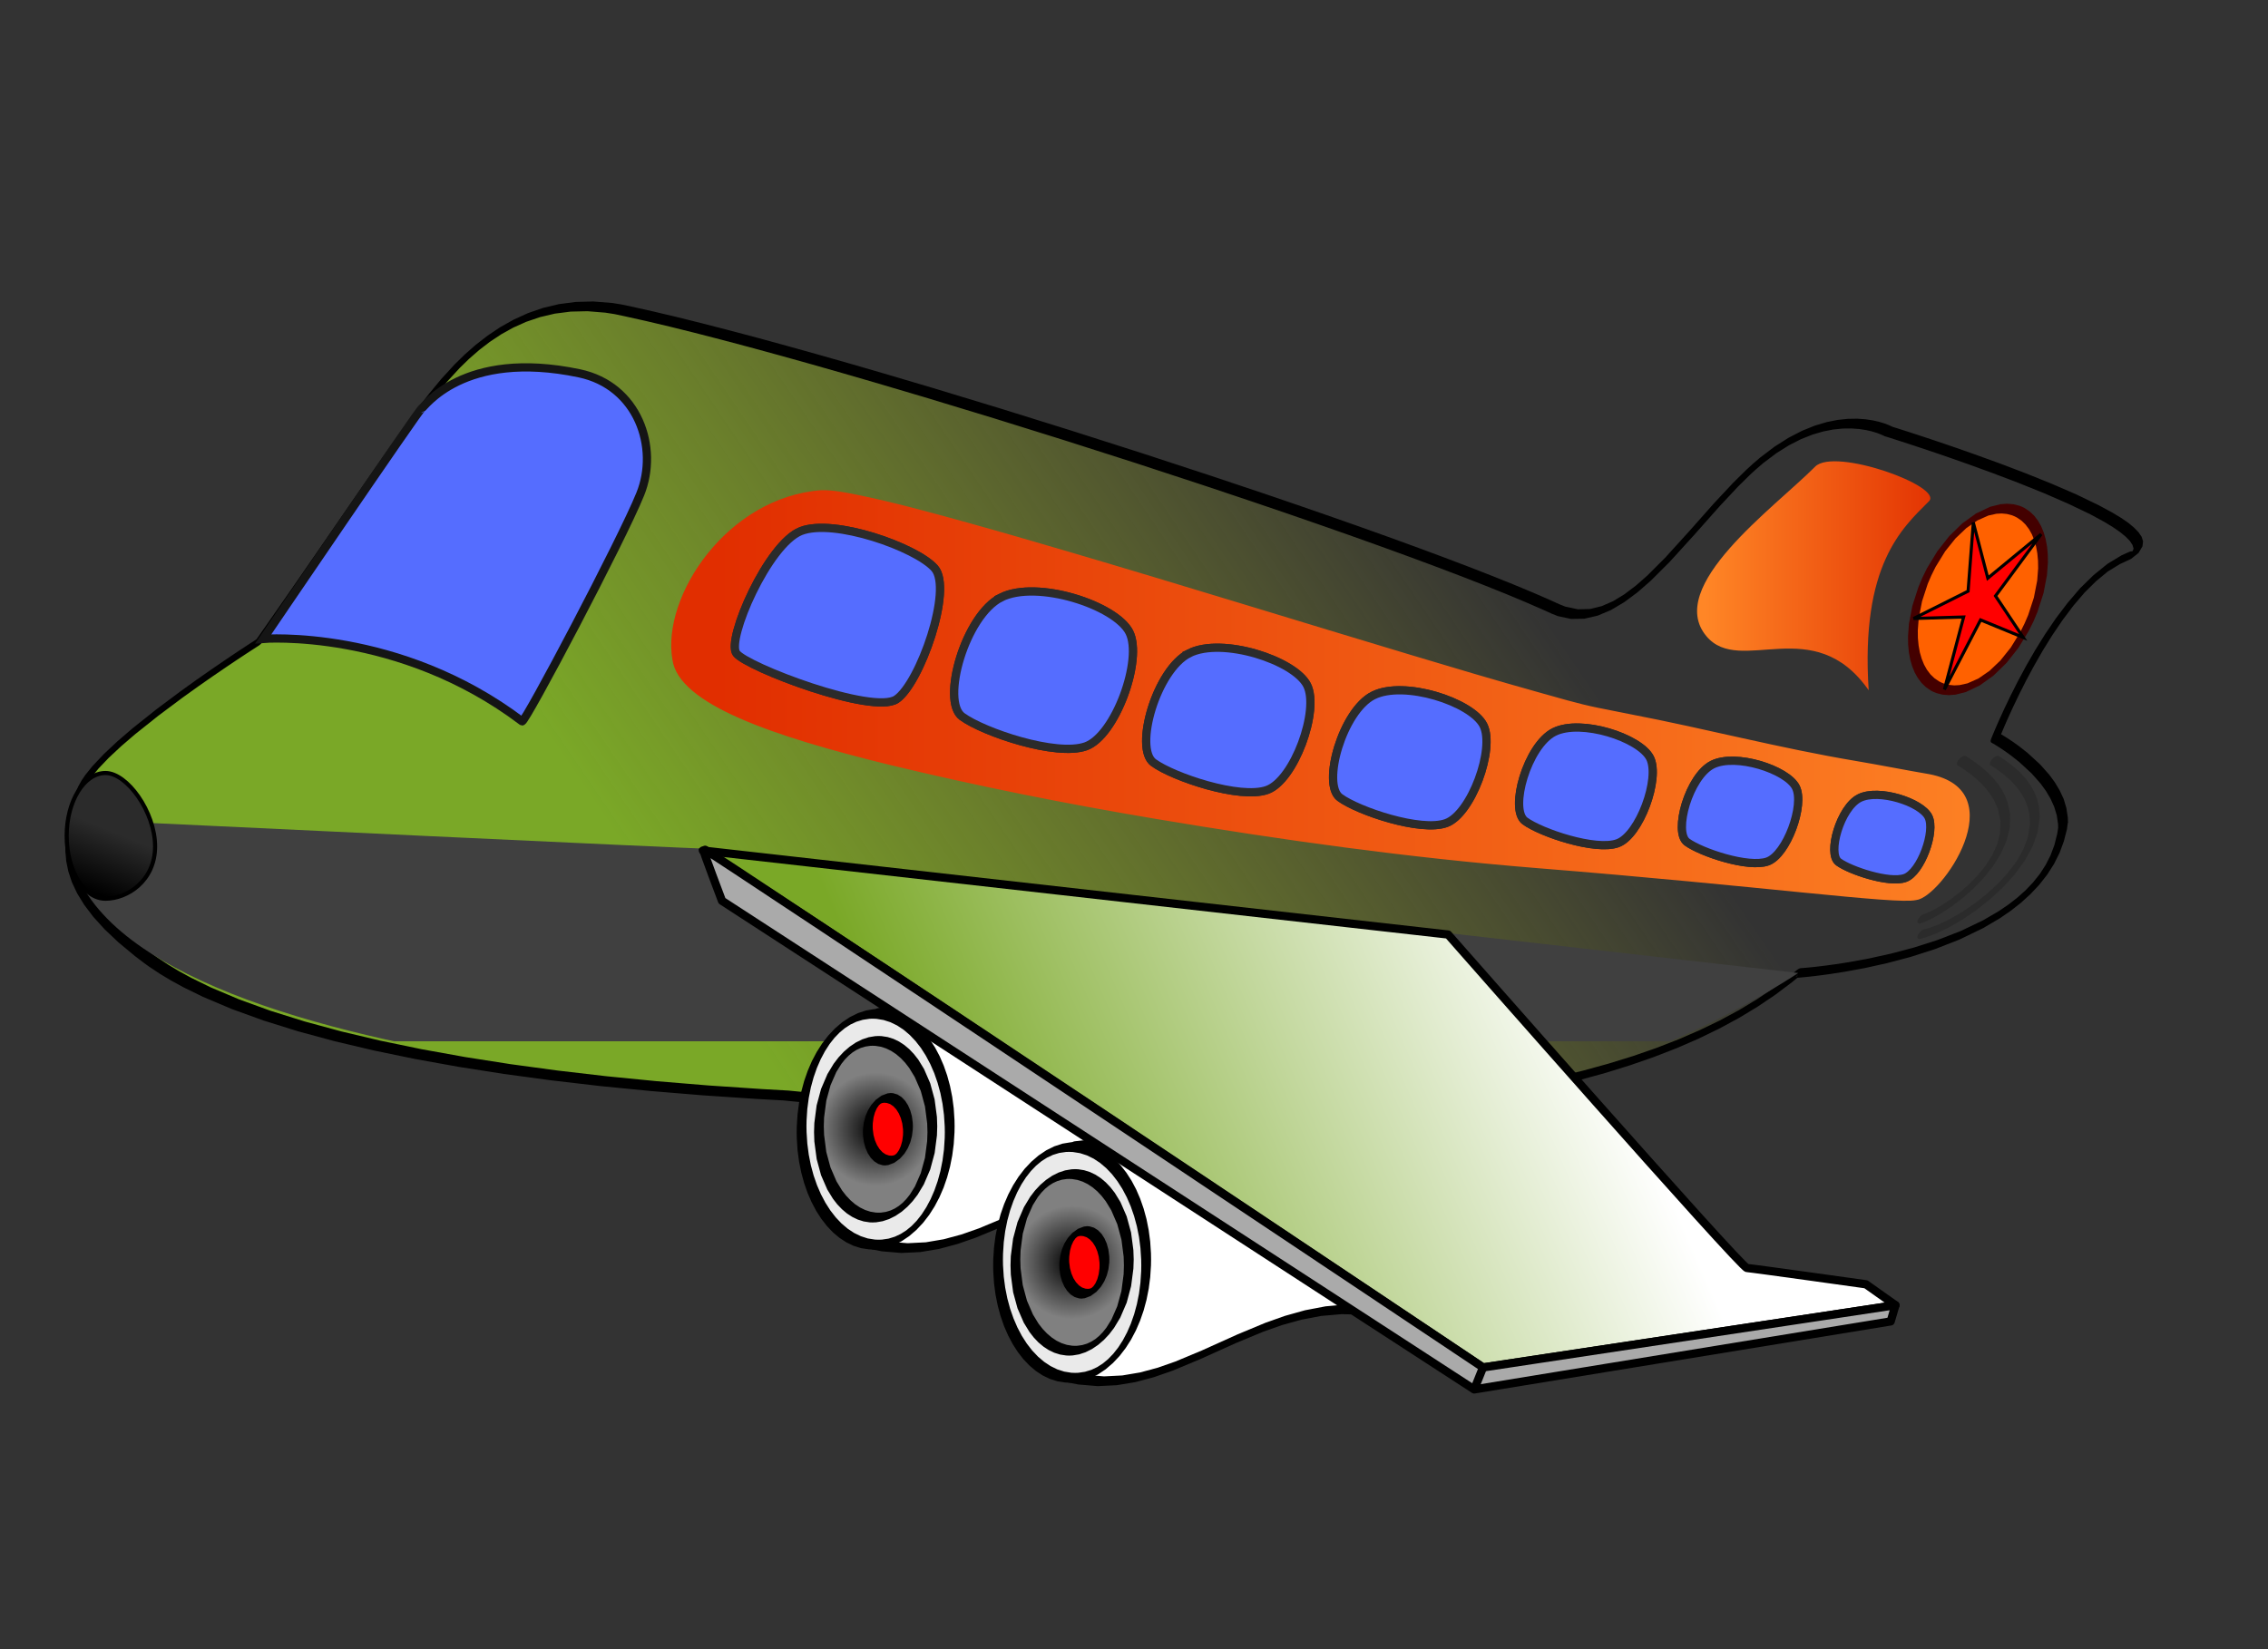<svg xmlns="http://www.w3.org/2000/svg" viewBox="0 0 1100 800"><rect x="0" y="0" width="1100" height="800" fill="#333333" stroke="none"/><path d="M381 531.4C241 524 122 502 72 465s-38-60.09-33-81.07 86.44-72.6 86.44-72.6c30.89-44 62.51-91.11 79.18-113.32 16.66-22.2 45.66-56.95 95.05-48.01 101.38 20.94 374.08 108.14 454.66 145.33 33.37 15.4 63.57-39.66 96.7-69.13 36.86-32.78 64.81-16.94 64.81-16.94S1066.8 256 1031.8 270c-34.96 14-63.96 88-63.96 88s33.16 18 32.76 42.36C992.3 464.27 872.15 472 872.15 472s.85 1 0 0C794 538 627 556 381 531.4z" fill="url(#Gradient_1)"/><path d="M382.5 529.03l-13.06-.74-25.7-1.73-25.1-2.07-24.44-2.41-23.69-2.76-22.89-3.1-22-3.45-21.05-3.79-20.03-4.14-18.94-4.49-17.78-4.83-16.54-5.17-15.24-5.53-13.86-5.86-9.449-4.63-5.827-3.19-5.45-3.27-5.056-3.36-2.37-1.71.015.01-4.507-3.43-7.951-6.6-6.638-6.28-5.435-6-4.333-5.72-3.333-5.46-2.436-5.22-1.644-4.98-.957-4.76-.375-4.56.102-4.39.48-4.25 1.223-6.19 2.063-8.01 1.005-3.97-.022.08.289-1 .778-1.8 1.095-1.87 1.457-2.08 2.902-3.54 4.965-5.2 5.99-5.59 6.811-5.85 11.231-8.95 11.643-8.7 7.6-5.45 7.224-5.04 6.6-4.51 4.39-2.95 2.61-1.73 2.33-1.54 2.01-1.31 1.66-1.08 1.29-.83.88-.57.45-.29.05-.03c.61-.38 1.18-.93 1.6-1.54l5.8-8.28 11.56-16.62 11.36-16.43 10.96-15.88 7.84-11.37 5.02-7.24 4.8-6.92 4.58-6.55 4.34-6.16 4.05-5.71 3.76-5.22 3.44-4.68 1.58-2.12-.02.02 1.6-2.11 3.37-4.36 5.6-6.77 6.24-6.79 4.49-4.36 4.84-4.23 5.16-3.97 5.51-3.66 5.89-3.28 6.29-2.82 6.73-2.29 7.19-1.69 7.66-.98 8.14-.19 8.64.7 4.48.7-.06-.01 4.87 1.03 10.46 2.33 11.37 2.69 12.2 3.03 12.98 3.35 13.68 3.63 14.32 3.91 14.89 4.15 15.4 4.39 15.83 4.59 24.44 7.23 33.48 10.17 34.05 10.62 34.06 10.89 33.56 11 24.51 8.21 15.91 5.42 15.47 5.35 14.99 5.26 14.42 5.15 13.8 5.01 13.1 4.86 12.34 4.68 11.52 4.49 10.62 4.26 9.66 4.03 8.63 3.76 3.9 1.77c.02.01.03.01.04.02l3.12 1.24 6.35 1.36 6.42-.1 6.48-1.48 6.52-2.75 6.5-3.87 6.41-4.77 6.29-5.5 9.2-9.16 12.13-13.35 12.07-13.6 9.02-9.65 5.97-5.87 2.94-2.68-.14.13 3.42-2.94 6.42-4.84 6.08-3.81 5.81-2.96 5.53-2.2 5.25-1.54 4.93-.96 4.58-.46 4.19-.04 3.78.27 3.33.52 2.84.65 2.33.71 1.78.67 1.21.53.6.3.05.03c.05.03.11.05.17.07l.11.03.85.27 1.64.51 2.37.76 3.04.98 3.65 1.18 4.19 1.38 4.67 1.56 5.1 1.72 5.46 1.88 8.72 3.06 12.32 4.47 12.65 4.8 12.48 5.03 11.79 5.13 10.7 5.12 6.9 3.75 4 2.43 3.4 2.35 2.8 2.27 2.1 2.14 1.3 1.98.5 1.72-.4 1.2-.5.12-.8.14-.8.32-3.3 1.48-6.9 4.18-6.7 5.43-6.5 6.35-6 7.02-5.68 7.47-5.27 7.74-4.87 7.82-4.44 7.73-3.99 7.43-3.52 6.96-3.01 6.28-2.48 5.43-1.49 3.39-.81 1.89-.65 1.56-.5 1.21-.34.84-.18.43-.02.07c-.31.78-.22 1.41.24 1.66l.1.05.71.41 1.34.8 1.87 1.18 2.31 1.54 2.64 1.88 4.38 3.43 6.1 5.62 4.33 4.89 2.59 3.55 2.24 3.78 1.8 3.96 1.25 4.12.63 4.25.04 2.11.02-.32-.47 2.96-1.37 5.47-1.9 5.05-2.39 4.67-2.82 4.34-3.23 4.04-3.6 3.79-3.98 3.57-4.35 3.38-4.67 3.18-7.61 4.45-10.84 5.2-11.31 4.39-11.46 3.66-11.24 2.97-10.66 2.35-9.74 1.78-6.49 1-3.85.53-3.43.43-2.97.34-2.45.25-1.9.17-1.31.11-.66.05h-.08c-1.09.07-2.56 1.19-3.29 2.5-.45.82-.52 1.55-.18 1.95l.03.04.19.22.15.18 4.19-4.31-.24-.29c-.48-.56-1.67-.3-2.79.63l-3.73 3.06-7.66 5.76-8.13 5.46-8.68 5.22-9.21 4.96-9.74 4.71-10.28 4.46-10.8 4.19-11.32 3.93-11.85 3.66-12.36 3.4-12.87 3.14-13.38 2.87-13.88 2.6-14.39 2.34-14.89 2.07-15.38 1.81-15.88 1.54-16.37 1.29-16.86 1.02-17.35.75-17.84.5-18.32.24-18.8-.02-19.28-.28-19.76-.53-20.24-.79-20.71-1.05-21.18-1.3-21.65-1.55-22.12-1.8-22.59-2.06-11.46-1.12c-.99-.1-2.49.88-3.35 2.19s-.76 2.44.23 2.54l11.48 1.12 22.61 2.06 22.15 1.81 21.68 1.55 21.21 1.3 20.74 1.05 20.27.79 19.8.54 19.32.28 18.84.01 18.37-.23 17.89-.5 17.4-.77 16.93-1.02 16.44-1.29 15.95-1.55 15.47-1.82 14.97-2.09 14.49-2.35 14-2.63 13.51-2.9 13.02-3.17 12.52-3.45 12.04-3.73 11.54-4.01 11.05-4.29 10.56-4.58 10.07-4.88 9.58-5.18 9.08-5.48 8.6-5.79 8.03-6.05 3.73-3.06-2.79.63.24.28 4.45-4-.15-.17-.19-.23-.03-.04-3.48 4.45.1-.01.7-.05 1.33-.11 1.94-.18 2.5-.25 3.01-.34 3.48-.44 3.92-.54 6.59-1.02 9.9-1.81 10.86-2.4 11.51-3.04 11.82-3.79 11.82-4.62 11.46-5.53 8.18-4.81 5.23-3.59 4.98-3.91 4.66-4.24 4.28-4.56 3.82-4.88 3.29-5.15 2.71-5.41 2.08-5.66 1.5-5.86.4-2.96c.1-.11.1-.21.1-.31l-.1-2.43-.7-4.56-1.3-4.35-1.92-4.12-2.33-3.9-2.67-3.66-4.44-5.01-6.19-5.69-4.44-3.47-2.68-1.91-2.34-1.56-1.91-1.2-1.36-.82-.74-.42-.09-.05.24 1.66.02-.04.16-.4.32-.8.48-1.17.64-1.52.78-1.82 1.45-3.3 2.42-5.29 2.94-6.14 3.42-6.77 3.87-7.21 4.27-7.45 4.64-7.48 4.96-7.3 5.2-6.92 5.4-6.33 5.6-5.55 5.6-4.64 6-3.68 3.2-1.48 2.2-1.04 3.6-2.86 1.9-3.2.3-2.45-.7-2.2-1.5-2.2-2.2-2.26-2.8-2.34-3.5-2.4-4.1-2.47-7-3.79-10.7-5.14-11.88-5.15-12.52-5.04-12.67-4.82-12.34-4.47-8.73-3.07-5.47-1.87-5.11-1.73-4.68-1.56-4.2-1.38-3.65-1.19-3.04-.98-2.38-.76-1.65-.51-.85-.27-.11-.04.16.07-.1-.06-.68-.33-1.3-.57-1.9-.71-2.46-.74-3.01-.69-3.53-.53-4.02-.29-4.5.07-4.94.51-5.38 1.07-5.79 1.73-6.17 2.49-6.5 3.36-6.8 4.31-6.96 5.27-3.43 2.94c-.05.04-.1.08-.14.13l-3.26 2.98-6.32 6.23-9.23 9.87-11.98 13.5-11.72 12.93-8.64 8.64-5.62 4.94-5.54 4.19-5.5 3.35-5.54 2.42-5.66 1.38-5.83.15-6.03-1.26-3.12-1.24.04.01-3.93-1.78-8.65-3.78-9.68-4.03-10.64-4.27-11.53-4.49-12.36-4.69-13.11-4.86-13.81-5.02-14.43-5.15-14.99-5.26-15.49-5.36-15.91-5.42-24.53-8.22-33.57-11-34.08-10.89-34.05-10.62-33.51-10.18-24.44-7.23-15.84-4.6-15.41-4.38-14.9-4.16-14.34-3.92-13.7-3.63-12.99-3.35-12.22-3.04-11.39-2.69-10.49-2.35-4.87-1.03c-.02 0-.04 0-.06-.01l-4.67-.72-8.94-.7-8.51.22-8.1 1.06-7.7 1.83-7.31 2.53-6.91 3.14-6.53 3.66-6.11 4.1-5.72 4.42-5.3 4.66-4.95 4.84-6.64 7.24-5.82 7.06-3.47 4.46-1.6 2.12c0 .01-.01.02-.02.03l-1.63 2.19-3.49 4.76-3.8 5.27-4.08 5.75-4.35 6.19-4.6 6.57-4.82 6.94-5.02 7.25-7.85 11.37-10.95 15.88-11.33 16.4-11.55 16.59-5.8 8.28 1.61-1.53-.07.04-.47.3-.91.58-1.31.85-1.69 1.09-2.04 1.34-2.36 1.55-2.65 1.76-4.46 3-6.69 4.57-7.331 5.12-7.771 5.58-11.922 8.91-11.557 9.22-7.179 6.18-6.497 6.09-5.559 5.88-3.423 4.23-1.906 2.79-1.516 2.72-1.024 2.49-.29 1-.022.09-1 3.95-2.124 8.27-1.275 6.53-.5 4.55-.094 4.7.414 4.84 1.02 5 1.723 5.18 2.523 5.38 3.421 5.58 4.417 5.83 5.515 6.08 6.712 6.35 8.001 6.64 4.509 3.43c.005 0 .01.01.016.01l2.417 1.74 5.118 3.4 5.507 3.31 5.894 3.22 9.531 4.67 13.952 5.9 15.32 5.55 16.61 5.2 17.85 4.84 19 4.5 20.09 4.15 21.1 3.8 22.05 3.46 22.93 3.1 23.74 2.77 24.48 2.41 25.14 2.08 25.73 1.73 13.07.73c1.01.06 2.5-.95 3.33-2.26s.69-2.42-.33-2.47"/><path d="M253.24 349.92c1.54.5 48.21-87.7 57.31-110.28 9.11-22.59-1.13-52.58-29.59-58.55-56.66-11.9-75.39 16.94-76.34 16.92-.95-.01-76.93 111.9-76.93 111.9s65.63-5.31 125.55 40.01z" fill="#556DFF"/><path stroke="#151515" stroke-width="4" d="M253.24 349.92c1.54.5 48.21-87.7 57.31-110.28 9.11-22.59-1.13-52.58-29.59-58.55-56.66-11.9-75.39 16.94-76.34 16.92-.95-.01-76.93 111.9-76.93 111.9s65.63-5.31 125.55 40.01z" fill="none"/><path d="M33.333 394.65C16 521 407.003 530 407.003 530s265.69.7 329.77-4.67c64.07-5.36 135.38-53.33 135.38-53.33s-532.34-60.81-531.24-60.41c1.09.41-268.91-12.42-268.91-12.42-36.513-8.27-38.667-4.52-38.667-4.52z" fill="url(#Gradient_2)"/><path d="M51.178 435.97c-10.408 0-18.845-13.66-18.845-30.5s8.437-30.49 18.845-30.49c10.407 0 24.041 18.76 24.041 35.6s-13.634 25.39-24.041 25.39z" fill="url(#Gradient_3)"/><path stroke="#000" stroke-width="2" d="M51.178 435.97c-10.408 0-18.845-13.66-18.845-30.5s8.437-30.49 18.845-30.49c10.407 0 24.041 18.76 24.041 35.6s-13.634 25.39-24.041 25.39z" fill="none"/><path d="M424.7 603.76c50.68 11.64 89.35-40.79 148.01-32.36v-47.64c-50.68 11.64-89.35-40.79-148.01-32.36" fill="#FFF"/><path d="M423.03 606.1l4.71.91 9.38.8 9.23-.44 9.09-1.52 8.97-2.4 8.88-3.09 13.18-5.48 17.61-7.93 13.39-5.58 9.07-3.19 9.33-2.59 9.61-1.82 9.96-.87 10.37.26 5.33.61c.97.11 2.47-.86 3.34-2.17.39-.58.6-1.15.6-1.62v-47.65c.01-.71-.5-1.06-1.29-.91l-4.72.91-9.04.75-8.82-.45-8.73-1.48-8.65-2.33-8.61-3-12.95-5.4-17.49-7.88-13.51-5.62-9.29-3.28-9.57-2.67-9.89-1.89-10.28-.91-10.72.25-5.59.62c-1.12.13-2.58 1.29-3.26 2.59-.68 1.31-.33 2.26.79 2.13l5.29-.6 10.4-.26 10.03.88 9.72 1.85 9.44 2.63 9.2 3.24 13.46 5.6 17.54 7.9 13.05 5.44 8.75 3.05 8.86 2.37 9.02 1.51 9.24.44 9.46-.81 4.72-.91-1.3-.91v47.65l3.95-3.79-5.56-.62-10.74-.25-10.35.92-10.01 1.92-9.68 2.71-9.42 3.32-13.58 5.65-17.42 7.85-12.81 5.35-8.49 2.97-8.54 2.3-8.65 1.47-8.84.45-9.12-.77-4.72-.9c-.93-.18-2.43.72-3.35 2.02s-.91 2.5.02 2.67"/><path d="M424.7 603.76c-19.84 0-35.93-25.07-35.93-55.98 0-30.92 16.09-55.98 35.93-55.98s35.92 25.06 35.92 55.98c0 30.91-16.08 55.98-35.92 55.98z" fill="#EAEAEA"/><path d="M426.18 601.38l-1.85-.07-3.47-.55-3.35-1.09-3.26-1.58-3.13-2.07-2.98-2.53-2.8-2.96-2.62-3.37-2.39-3.74-2.16-4.08-1.91-4.41-1.64-4.7-1.34-4.95-1.03-5.19-.7-5.39-.36-5.56-.05-2.81v.05l.05-2.88.36-5.57.71-5.34 1.02-5.12 1.33-4.86 1.6-4.57 1.85-4.24 2.06-3.87 2.24-3.47 2.38-3.03 2.5-2.58 2.58-2.14 2.7-1.73 2.86-1.34 3.06-.93 3.26-.49 1.63-.05h-.11l1.84.07 3.47.56 3.35 1.08 3.26 1.59 3.13 2.07 2.98 2.53 2.8 2.96 2.62 3.36 2.39 3.74 2.16 4.09 1.91 4.4 1.63 4.7 1.35 4.96 1.03 5.18.7 5.39.36 5.56.05 2.81v-.04l-.05 2.88-.36 5.56-.71 5.35-1.02 5.12-1.33 4.86-1.6 4.57-1.84 4.23-2.07 3.87-2.24 3.47-2.38 3.03-2.49 2.58-2.59 2.14-2.7 1.73-2.86 1.34-3.06.94-3.26.48-1.63.05h.06c-1.05 0-2.54 1.06-3.32 2.38-.79 1.3-.58 2.37.47 2.37h.06l2.07-.1 3.98-.66 3.95-1.29 3.89-1.93 3.75-2.52 3.52-3.03 3.24-3.45 2.94-3.81 2.63-4.13 2.33-4.42 2.03-4.7 1.71-4.95 1.4-5.18 1.07-5.39.73-5.59.37-5.72.05-2.88v-.05l-.05-2.95-.37-5.73-.73-5.54-1.07-5.33-1.38-5.08-1.69-4.82-1.96-4.53-2.23-4.21-2.48-3.85-2.71-3.48-2.92-3.07-3.13-2.64-3.31-2.18-3.5-1.68-3.66-1.15-3.78-.59-1.84-.07h-.12l-2.07.09-3.98.66-3.95 1.3-3.89 1.93-3.75 2.51-3.52 3.03-3.24 3.45-2.94 3.82-2.63 4.13-2.33 4.42-2.02 4.69-1.72 4.95-1.4 5.18-1.07 5.4-.73 5.58-.37 5.72-.05 2.89v.04l.05 2.95.37 5.73.73 5.54 1.07 5.33 1.38 5.09 1.68 4.82 1.97 4.52 2.23 4.21 2.48 3.85 2.71 3.48 2.92 3.08 3.13 2.63 3.32 2.18 3.49 1.68 3.66 1.16 3.77.58 1.86.08c1.02.04 2.51-.99 3.33-2.3s.65-2.41-.37-2.45"/><path d="M424.7 590.63c-15.19 0-27.51-19.18-27.51-42.85s12.32-42.86 27.51-42.86c15.18 0 27.5 19.19 27.5 42.86s-12.32 42.85-27.5 42.85z" fill="url(#Gradient_4)"/><path d="M426.18 588.26l-1.42-.05-2.62-.43-2.53-.82-2.46-1.2-2.38-1.57-2.26-1.93-2.13-2.25-1.99-2.56-2.68-4.39-2.91-6.73-2.04-7.55-1.06-8.22-.14-4.25v.09l.14-4.38 1.09-8.19 2.02-7.38 2.81-6.42 2.46-3.94 1.7-2.14 1.82-1.87 1.87-1.54 1.94-1.23 2.07-.96 2.24-.67 2.41-.35 1.2-.04h-.11l1.41.06 2.62.42 2.53.82 2.46 1.2 2.38 1.57 2.26 1.93 2.14 2.25 1.98 2.56 2.68 4.4 2.91 6.72 2.04 7.56 1.07 8.22.13 4.25v-.1l-.15 4.38-1.08 8.19-2.02 7.39-2.81 6.41-2.46 3.94-1.7 2.14-1.82 1.88-1.87 1.53-1.94 1.23-2.07.96-2.24.68-2.41.35-1.2.03h.06c-1.05 0-2.54 1.06-3.32 2.37-.79 1.31-.58 2.37.47 2.37h.06l1.63-.07 3.14-.53 3.13-1.04 3.09-1.54 3-2.02 2.8-2.42 2.57-2.75 2.37-3.09 3-4.99 3.11-7.25 2.15-7.98 1.11-8.53.14-4.39v-.09l-.15-4.51-1.13-8.51-2.13-7.82-3.01-6.93-2.78-4.54-2.09-2.67-2.25-2.37-2.41-2.03-2.56-1.68-2.7-1.3-2.84-.89-2.93-.45-1.41-.06h-.12l-1.63.08-3.14.52-3.13 1.04-3.1 1.54-2.99 2.02-2.8 2.42-2.57 2.75-2.37 3.1-3.01 4.98-3.1 7.25-2.15 7.98-1.11 8.54-.14 4.38v.1l.15 4.51 1.13 8.51 2.12 7.81 3.02 6.94 2.78 4.53 2.08 2.68 2.26 2.36 2.41 2.04 2.56 1.67 2.7 1.3 2.85.9 2.92.45 1.42.05c1.02.04 2.51-.98 3.33-2.29s.65-2.41-.37-2.45"/><path d="M430.64 562.97c-5.39 0-9.75-6.8-9.75-15.19s4.36-15.19 9.75-15.19c5.38 0 9.74 6.8 9.74 15.19s-4.36 15.19-9.74 15.19z" fill="red"/><path d="M432.17 560.6l-1-.08-1.65-.56-1.53-1.04-1.42-1.53-1.23-1.94-.99-2.31-.69-2.59-.36-2.82-.04-1.42v.09l.05-1.55.37-2.79.68-2.42.9-2.01 1-1.45.9-.81.75-.31.94-.13.49.02-.24.01 1 .07 1.65.56 1.53 1.05 1.42 1.52 1.23 1.95.99 2.3.69 2.6.36 2.81.04 1.43v-.1l-.05 1.55-.37 2.79-.68 2.43-.9 2-.99 1.45-.9.81-.76.31-.94.13-.49-.02c-1.1.09-2.57 1.22-3.28 2.52-.72 1.31-.41 2.3.69 2.21l1.5-.18 2.87-1.08 2.74-1.99 2.21-2.46 1.64-2.66 1.2-2.84.8-3.03.4-3.13.06-1.56v-.09l-.07-1.69-.41-3.11-.79-2.85-1.11-2.54-1.41-2.17-1.69-1.75-1.96-1.25-2.15-.65-1-.08a.964.964 0 00-.24 0l-1.5.18-2.87 1.08-2.74 1.99-2.2 2.46-1.65 2.67-1.2 2.84-.8 3.02-.4 3.14-.05 1.55v.1l.06 1.68.42 3.11.78 2.85 1.11 2.54 1.41 2.18 1.69 1.74 1.96 1.25 2.15.66 1 .07c1 .08 2.5-.91 3.34-2.22.85-1.31.73-2.43-.27-2.51"/><path d="M519.98 668.35C570.67 680 609.33 627.56 668 636v-47.65C617.32 600 578.65 547.56 519.98 556" fill="#FFF"/><path d="M518.31 670.7l4.72.91 9.37.8 9.24-.45 9.09-1.51 8.97-2.4 8.88-3.09 13.18-5.49 17.61-7.93 13.39-5.57 9.07-3.19 9.32-2.6 9.61-1.82 9.96-.87 10.38.27 5.32.6c.98.11 2.48-.85 3.35-2.16.39-.58.6-1.16.6-1.62V586.93c0-.71-.5-1.07-1.29-.91l-4.72.9-9.04.76-8.82-.46-8.73-1.47-8.65-2.33-8.62-3.01-12.94-5.4-17.49-7.87-13.51-5.63-9.3-3.27-9.56-2.68-9.89-1.88-10.28-.92-10.72.25-5.59.63c-1.12.13-2.58 1.28-3.26 2.59-.68 1.3-.33 2.26.79 2.13l5.29-.6 10.39-.26 10.04.88 9.72 1.84 9.44 2.64 9.2 3.24 13.46 5.6 17.54 7.9 13.05 5.43 8.75 3.05 8.85 2.38 9.02 1.5 9.25.45 9.46-.81 4.71-.91-1.29-.91v47.64l3.95-3.78-5.56-.63-10.74-.25-10.36.93-10 1.91-9.68 2.71-9.42 3.33-13.58 5.65-17.42 7.85-12.82 5.35-8.48 2.97-8.54 2.3-8.65 1.46-8.84.45-9.12-.76-4.72-.91c-.93-.18-2.43.73-3.35 2.03s-.92 2.49.01 2.67"/><path d="M519.98 668.35c-19.84 0-35.92-25.06-35.92-55.98 0-30.91 16.08-55.97 35.92-55.97s35.93 25.06 35.93 55.97c0 30.92-16.09 55.98-35.93 55.98z" fill="#EAEAEA"/><path d="M521.46 665.98l-1.85-.07-3.47-.56-3.35-1.08-3.25-1.59-3.13-2.07-2.98-2.53-2.81-2.96-2.61-3.36-2.4-3.74-2.16-4.09-1.9-4.41-1.64-4.69-1.34-4.96-1.03-5.18-.71-5.39-.36-5.56-.04-2.81v.05l.05-2.88.36-5.57.7-5.35 1.03-5.12 1.33-4.86 1.6-4.56 1.84-4.24 2.06-3.87 2.25-3.47 2.38-3.03 2.49-2.58 2.58-2.14 2.7-1.73 2.86-1.34 3.06-.94 3.27-.48 1.63-.05h-.12l1.85.07 3.47.56 3.35 1.08 3.25 1.58 3.13 2.07 2.98 2.53 2.81 2.96 2.61 3.37 2.4 3.74 2.16 4.09 1.91 4.4 1.63 4.7 1.34 4.95 1.04 5.19.7 5.39.36 5.56.04 2.81v-.05l-.04 2.88-.37 5.57-.7 5.34-1.03 5.12-1.32 4.86-1.6 4.57-1.85 4.24-2.06 3.87-2.24 3.47-2.39 3.03-2.49 2.58-2.58 2.14-2.7 1.73-2.86 1.34-3.06.93-3.26.49-1.64.05c-1.07.04-2.55 1.14-3.3 2.45s-.49 2.33.58 2.29l2.06-.09 3.98-.66 3.96-1.3 3.89-1.93 3.74-2.51 3.53-3.03 3.24-3.45 2.94-3.82 2.63-4.13 2.33-4.42 2.02-4.69 1.72-4.95 1.4-5.18 1.07-5.4.73-5.58.37-5.72.05-2.88v-.05l-.05-2.95-.38-5.73-.73-5.54-1.06-5.33-1.39-5.09-1.68-4.82-1.96-4.53-2.23-4.2-2.48-3.85-2.71-3.48-2.93-3.07-3.12-2.64-3.32-2.18-3.49-1.68-3.67-1.16-3.77-.58-1.85-.08h-.12l-2.06.1-3.98.66-3.96 1.3-3.88 1.92-3.75 2.52-3.52 3.03-3.25 3.45-2.93 3.81-2.63 4.13-2.33 4.42-2.03 4.7-1.72 4.95-1.4 5.18-1.07 5.39-.73 5.59-.37 5.72-.04 2.88v.05l.05 2.95.37 5.73.73 5.54 1.07 5.33 1.38 5.09 1.68 4.82 1.97 4.52 2.23 4.21 2.47 3.85 2.71 3.48 2.93 3.07 3.12 2.64 3.32 2.18 3.5 1.68 3.66 1.15 3.77.59 1.85.07c1.02.04 2.52-.99 3.34-2.3.81-1.3.64-2.4-.38-2.44"/><path d="M519.98 655.23c-15.19 0-27.5-19.19-27.5-42.86s12.31-42.85 27.5-42.85 27.5 19.18 27.5 42.85-12.31 42.86-27.5 42.86z" fill="url(#Gradient_5)"/><path d="M521.46 652.86l-1.41-.06-2.63-.42-2.52-.82-2.47-1.2-2.37-1.58-2.26-1.92-2.14-2.25-1.99-2.56-2.68-4.39-2.91-6.73-2.03-7.56-1.07-8.21-.13-4.26v.1l.14-4.38 1.08-8.19 2.02-7.39 2.82-6.41 2.45-3.94 1.71-2.14 1.82-1.88 1.87-1.53 1.94-1.23 2.07-.96 2.24-.68 2.41-.35 1.2-.03h-.12l1.42.05 2.62.43 2.53.82 2.46 1.2 2.37 1.57 2.27 1.92 2.13 2.26 1.99 2.56 2.68 4.39 2.91 6.73 2.04 7.56 1.06 8.21.13 4.25v-.09l-.14 4.38-1.08 8.19-2.02 7.38-2.81 6.42-2.46 3.94-1.71 2.14-1.81 1.87-1.87 1.54-1.95 1.23-2.06.96-2.24.67-2.42.35-1.2.04c-1.07.04-2.55 1.14-3.3 2.45s-.49 2.33.58 2.29l1.63-.08 3.13-.52 3.14-1.04 3.09-1.54 2.99-2.02 2.81-2.42 2.57-2.75 2.37-3.1 3-4.98 3.11-7.25 2.14-7.98 1.11-8.54.15-4.38v-.1l-.16-4.51-1.12-8.51-2.13-7.81-3.01-6.94-2.78-4.53-2.09-2.68-2.25-2.36-2.41-2.04-2.56-1.67-2.71-1.3-2.84-.89-2.92-.46-1.42-.05a.244.244 0 00-.12 0l-1.63.07-3.13.53-3.13 1.03-3.1 1.55-2.99 2.02-2.81 2.42-2.57 2.75-2.37 3.1-3 4.98-3.11 7.25-2.14 7.98-1.11 8.53-.14 4.39v.09l.15 4.51 1.12 8.51 2.13 7.82 3.02 6.93 2.78 4.54 2.08 2.67 2.25 2.37 2.42 2.03 2.56 1.68 2.7 1.3 2.84.89 2.92.45 1.42.06c1.02.04 2.52-.99 3.34-2.3.81-1.31.64-2.4-.38-2.44"/><path d="M525.92 627.56c-5.38 0-9.75-6.8-9.75-15.19s4.37-15.19 9.75-15.19c5.39 0 9.75 6.8 9.75 15.19s-4.36 15.19-9.75 15.19z" fill="red"/><path d="M527.46 625.2l-1-.08-1.65-.56-1.53-1.05-1.42-1.52-1.24-1.95-.98-2.3-.7-2.6-.36-2.81-.04-1.43v.1l.06-1.55.37-2.79.68-2.43.9-2 .99-1.45.9-.81.76-.31.94-.14.49.03h-.24l.99.08 1.65.56 1.54 1.05 1.42 1.52 1.23 1.94.99 2.31.69 2.59.36 2.82.04 1.42v-.09l-.05 1.55-.37 2.79-.68 2.43-.9 2-1 1.45-.9.81-.75.31-.94.13-.49-.02c-1.1.08-2.57 1.21-3.28 2.52-.72 1.31-.41 2.3.69 2.21l1.5-.18 2.86-1.08 2.75-1.99 2.2-2.46 1.65-2.67 1.2-2.84.8-3.02.4-3.14.05-1.55v-.1l-.06-1.68-.42-3.11-.78-2.85-1.11-2.54-1.41-2.18-1.69-1.74-1.96-1.25-2.16-.65-.99-.08a.964.964 0 00-.24 0l-1.5.18-2.87 1.08-2.74 1.98-2.21 2.47-1.65 2.67-1.19 2.84-.8 3.02-.41 3.13-.05 1.56v.09l.06 1.69.42 3.11.78 2.85 1.12 2.54 1.41 2.17 1.68 1.75 1.97 1.25 2.15.65 1 .08c1 .08 2.49-.92 3.34-2.23.85-1.3.73-2.43-.27-2.5"/><path d="M880.38 226.35c9.42-9.47 62.35 9.65 55.18 16.81-13 13-33.23 30.84-29.23 91.69-26.66-38.18-62.28-6.75-78.66-26.18-20.35-24.13 32.71-62.21 52.71-82.32z" fill="url(#Gradient_6)"/><path d="M929.31 436.62c-10 2.22-74.34-6.75-184.4-15.55-61.85-5.01-123.37-13.57-184.55-23.87-43.17-7.26-86.15-15.83-128.7-26.12-57.24-14.04-102.53-29.5-105.53-51.09-5.34-30.81 26.66-78.87 72.2-82.2 6.17-.1 12.33 1.19 18.35 2.43 16.79 3.46 33.37 8 49.89 12.56 17.95 4.96 35.83 10.15 53.69 15.42 55.01 16.21 109.77 33.21 164.69 49.7 20.22 6.07 40.44 12.1 60.77 17.78 9.64 2.7 19.36 5.62 29.18 7.63 5.2 1.07 10.4 2.11 15.61 3.11 37.76 7.26 72 16.4 109.92 22.77 10.99 1.85 24.25 4.48 35.24 6.34 41.83 7.97 5.83 59.97-6.36 61.09zm-508.63-97.28c4.52.46 9.36 1.1 13.54-1.08 11.39-7.66 27.49-53.43 18.52-63.57-8.97-10.15-48.79-24.3-64.82-18.03-16.04 6.28-36.18 52.6-31.34 59.27 4.72 4.51 14.7 8.48 20.72 10.84 12.34 4.85 24.87 8.83 37.82 11.66zm105.4 21.75c14.33-5.1 27.76-42.21 21.1-55.35s-44.83-25.56-62.2-16.86c-17.37 8.71-29.26 50.18-18.89 57.77 10.37 7.58 45.65 19.54 59.99 14.44zM614 382.25c13.16-4.68 25.5-38.77 19.38-50.84-6.11-12.06-41.18-23.47-57.13-15.48-15.95 8-26.87 46.09-17.35 53.06 9.53 6.96 41.93 17.94 55.1 13.26zm86.8 16.1c12.29-4.38 23.82-36.22 18.11-47.5-5.72-11.27-38.48-21.93-53.38-14.46-14.91 7.47-25.1 43.06-16.21 49.57 8.9 6.5 39.18 16.76 51.48 12.39zm83.14 9.77c10.72-3.81 20.76-31.55 15.78-41.37s-33.52-19.11-46.5-12.6c-12.98 6.5-21.87 37.51-14.12 43.18 7.76 5.67 34.13 14.6 44.84 10.79zm72.78 8.82c9.32-3.32 18.06-27.46 13.73-36.01-4.33-8.54-29.17-16.62-40.47-10.96s-19.03 32.64-12.28 37.58c6.74 4.93 29.7 12.71 39.02 9.39zm66.68 8.42c7.69-2.74 14.91-22.67 11.33-29.72-3.58-7.06-24.08-13.73-33.4-9.06-9.33 4.68-15.71 26.95-10.14 31.02 5.56 4.07 24.51 10.49 32.21 7.76z" fill="url(#Gradient_7)"/><g><path d="M388.47 257.61c16.04-6.27 55.85 7.88 64.83 18.02 8.97 10.14-7.14 55.92-18.52 63.58-11.39 7.66-72.8-15.67-77.64-22.33-4.84-6.67 15.3-52.99 31.33-59.27z" fill="#556DFF"/><path stroke="#2B2B2B" stroke-width="4" d="M388.47 257.61c16.04-6.27 55.85 7.88 64.83 18.02 8.97 10.14-7.14 55.92-18.52 63.58-11.39 7.66-72.8-15.67-77.64-22.33-4.84-6.67 15.3-52.99 31.33-59.27z" fill="none"/><g><path d="M388.47 257.61c16.04-6.27 55.85 7.88 64.83 18.02 8.97 10.14-7.14 55.92-18.52 63.58-11.39 7.66-72.8-15.67-77.64-22.33-4.84-6.67 15.3-52.99 31.33-59.27z" fill="#556DFF"/><path stroke="#2B2B2B" stroke-width="4" d="M388.47 257.61c16.04-6.27 55.85 7.88 64.83 18.02 8.97 10.14-7.14 55.92-18.52 63.58-11.39 7.66-72.8-15.67-77.64-22.33-4.84-6.67 15.3-52.99 31.33-59.27z" fill="none"/></g></g><g><path d="M485.53 289.83c17.37-8.71 55.55 3.72 62.21 16.85 6.66 13.14-6.78 50.26-21.11 55.35-14.33 5.1-49.61-6.85-59.98-14.44-10.37-7.58 1.51-49.06 18.88-57.76z" fill="#556DFF"/><path stroke="#2B2B2B" stroke-width="4" d="M485.53 289.83c17.37-8.71 55.55 3.72 62.21 16.85 6.66 13.14-6.78 50.26-21.11 55.35-14.33 5.1-49.61-6.85-59.98-14.44-10.37-7.58 1.51-49.06 18.88-57.76z" fill="none"/><g><path d="M485.53 289.83c17.37-8.71 55.55 3.72 62.21 16.85 6.66 13.14-6.78 50.26-21.11 55.35-14.33 5.1-49.61-6.85-59.98-14.44-10.37-7.58 1.51-49.06 18.88-57.76z" fill="#556DFF"/><path stroke="#2B2B2B" stroke-width="4" d="M485.53 289.83c17.37-8.71 55.55 3.72 62.21 16.85 6.66 13.14-6.78 50.26-21.11 55.35-14.33 5.1-49.61-6.85-59.98-14.44-10.37-7.58 1.51-49.06 18.88-57.76z" fill="none"/></g></g><g><path d="M576.8 316.88c15.96-8 51.02 3.41 57.14 15.48s-6.22 46.15-19.39 50.84c-13.16 4.68-45.57-6.3-55.09-13.27-9.52-6.96 1.39-45.06 17.34-53.05z" fill="#556DFF"/><path stroke="#2B2B2B" stroke-width="4" d="M576.8 316.88c15.96-8 51.02 3.41 57.14 15.48s-6.22 46.15-19.39 50.84c-13.16 4.68-45.57-6.3-55.09-13.27-9.52-6.96 1.39-45.06 17.34-53.05z" fill="none"/><g><path d="M576.8 316.88c15.96-8 51.02 3.41 57.14 15.48s-6.22 46.15-19.39 50.84c-13.16 4.68-45.57-6.3-55.09-13.27-9.52-6.96 1.39-45.06 17.34-53.05z" fill="#556DFF"/><path stroke="#2B2B2B" stroke-width="4" d="M576.8 316.88c15.96-8 51.02 3.41 57.14 15.48s-6.22 46.15-19.39 50.84c-13.16 4.68-45.57-6.3-55.09-13.27-9.52-6.96 1.39-45.06 17.34-53.05z" fill="none"/></g></g><g><path d="M666.08 337.34c14.91-7.47 47.67 3.18 53.38 14.46 5.72 11.27-5.81 43.12-18.11 47.49-12.3 4.38-42.57-5.88-51.47-12.39-8.9-6.5 1.3-42.1 16.2-49.56z" fill="#556DFF"/><path stroke="#2B2B2B" stroke-width="4" d="M666.08 337.34c14.91-7.47 47.67 3.18 53.38 14.46 5.72 11.27-5.81 43.12-18.11 47.49-12.3 4.38-42.57-5.88-51.47-12.39-8.9-6.5 1.3-42.1 16.2-49.56z" fill="none"/><g><path d="M666.08 337.34c14.91-7.47 47.67 3.18 53.38 14.46 5.72 11.27-5.81 43.12-18.11 47.49-12.3 4.38-42.57-5.88-51.47-12.39-8.9-6.5 1.3-42.1 16.2-49.56z" fill="#556DFF"/><path stroke="#2B2B2B" stroke-width="4" d="M666.08 337.34c14.91-7.47 47.67 3.18 53.38 14.46 5.72 11.27-5.81 43.12-18.11 47.49-12.3 4.38-42.57-5.88-51.47-12.39-8.9-6.5 1.3-42.1 16.2-49.56z" fill="none"/></g></g><g><path d="M830.54 370.91c11.3-5.66 36.13 2.42 40.46 10.97 4.34 8.55-4.4 32.69-13.72 36.01-9.33 3.31-32.28-4.46-39.03-9.4-6.74-4.93.99-31.91 12.29-37.58z" fill="#556DFF"/><path stroke="#2B2B2B" stroke-width="4" d="M830.54 370.91c11.3-5.66 36.13 2.42 40.46 10.97 4.34 8.55-4.4 32.69-13.72 36.01-9.33 3.31-32.28-4.46-39.03-9.4-6.74-4.93.99-31.91 12.29-37.58z" fill="none"/><g><path d="M830.54 370.91c11.3-5.66 36.13 2.42 40.46 10.97 4.34 8.55-4.4 32.69-13.72 36.01-9.33 3.31-32.28-4.46-39.03-9.4-6.74-4.93.99-31.91 12.29-37.58z" fill="#556DFF"/><path stroke="#2B2B2B" stroke-width="4" d="M830.54 370.91c11.3-5.66 36.13 2.42 40.46 10.97 4.34 8.55-4.4 32.69-13.72 36.01-9.33 3.31-32.28-4.46-39.03-9.4-6.74-4.93.99-31.91 12.29-37.58z" fill="none"/></g></g><g><path d="M901.88 387.14c9.33-4.67 29.83 2 33.4 9.05 3.58 7.05-3.63 26.98-11.33 29.72-7.69 2.74-26.64-3.68-32.21-7.75-5.56-4.08.82-26.35 10.14-31.02z" fill="#556DFF"/><path stroke="#2B2B2B" stroke-width="4" d="M901.88 387.14c9.33-4.67 29.83 2 33.4 9.05 3.58 7.05-3.63 26.98-11.33 29.72-7.69 2.74-26.64-3.68-32.21-7.75-5.56-4.08.82-26.35 10.14-31.02z" fill="none"/><g><path d="M901.88 387.14c9.33-4.67 29.83 2 33.4 9.05 3.58 7.05-3.63 26.98-11.33 29.72-7.69 2.74-26.64-3.68-32.21-7.75-5.56-4.08.82-26.35 10.14-31.02z" fill="#556DFF"/><path stroke="#2B2B2B" stroke-width="4" d="M901.88 387.14c9.33-4.67 29.83 2 33.4 9.05 3.58 7.05-3.63 26.98-11.33 29.72-7.69 2.74-26.64-3.68-32.21-7.75-5.56-4.08.82-26.35 10.14-31.02z" fill="none"/></g></g><g><path d="M753.78 355.09c12.98-6.5 41.52 2.78 46.5 12.6s-5.07 37.57-15.78 41.38-37.09-5.13-44.84-10.8 1.13-36.67 14.12-43.18z" fill="#556DFF"/><path stroke="#2B2B2B" stroke-width="4" d="M753.78 355.09c12.98-6.5 41.52 2.78 46.5 12.6s-5.07 37.57-15.78 41.38-37.09-5.13-44.84-10.8 1.13-36.67 14.12-43.18z" fill="none"/><g><path d="M753.78 355.09c12.98-6.5 41.52 2.78 46.5 12.6s-5.07 37.57-15.78 41.38-37.09-5.13-44.84-10.8 1.13-36.67 14.12-43.18z" fill="#556DFF"/><path stroke="#2B2B2B" stroke-width="4" d="M753.78 355.09c12.98-6.5 41.52 2.78 46.5 12.6s-5.07 37.57-15.78 41.38-37.09-5.13-44.84-10.8 1.13-36.67 14.12-43.18z" fill="none"/></g></g><g><path d="M340.91 412.59c4.4 0 378.37 250.75 378.37 250.75l200.03-30.2L905 623s-56.17-7.89-57.69-7.89c-2.79 0-145-161.78-145-161.78l-361.4-40.74z" fill="url(#Gradient_8)"/><path stroke-linejoin="round" d="M340.91 412.59c4.4 0 378.37 250.75 378.37 250.75l200.03-30.2v0L905 623s-56.17-7.89-57.69-7.89c-2.79 0-145-161.78-145-161.78l-361.4-40.74z" stroke="#000" stroke-linecap="round" stroke-width="4" fill="none"/></g><g><path d="M340.91 411.59c0 1 9.26 25.38 9.26 25.38L715 674l202-33 2.31-7.86-200.03 30.2S340.91 410.59 340.91 411.59z" fill="#AAA"/><path stroke-linejoin="round" d="M340.91 411.59c0 1 9.26 25.38 9.26 25.38L715 674l202-33 2.31-7.86-200.03 30.2S340.91 410.59 340.91 411.59z" stroke="#000" stroke-linecap="round" stroke-width="4" fill="none"/></g><path stroke="#000" stroke-width="4" d="M719.28 663.34L715 674" fill="none"/><g><path d="M934.6 279.56c10.84-23.53 30.7-37.58 44.35-31.38 13.66 6.2 15.95 30.3 5.11 53.83-10.83 23.52-30.69 37.57-44.34 31.37-13.66-6.2-15.95-30.3-5.12-53.82z" fill="#FF6100"/><path d="M936.67 279.25l2.13-4.3 4.63-7.52 5.02-6.27 5.26-5 5.35-3.7 5.33-2.38 3.89-.86 2.56-.14 2.57.25 2.51.66 1.18.49-.07-.04 1.25.64 2.2 1.51 1.92 1.87 1.68 2.21 1.41 2.53 1.15 2.83.88 3.09.61 3.33.33 3.55.06 3.73-.46 5.91-1.61 8.27-2.76 8.45-1.78 4.15.09-.2-2.13 4.3-4.63 7.52-5.02 6.27-5.26 5-5.35 3.7-5.33 2.38-3.89.86-2.56.14-2.57-.25-2.51-.66-1.18-.49.07.04-1.25-.64-2.2-1.51-1.93-1.87-1.67-2.21-1.41-2.53-1.15-2.83-.89-3.09-.6-3.33-.34-3.55-.05-3.73.45-5.91 1.62-8.27 2.76-8.45 1.78-4.15c.36-.84.27-1.51-.24-1.76-.77-.39-2.25.31-3.31 1.57-1.06 1.25-1.29 2.58-.52 2.96l-.24-1.76-1.98 4.68-2.92 9.06-1.68 8.72-.46 6.2.06 3.95.36 3.76.66 3.53.95 3.29 1.24 3.02 1.54 2.71 1.82 2.39 2.12 2.02 2.39 1.62 1.24.64c.03.01.05.02.07.03l1.42.56 2.88.73 3.04.24 3.23-.24 5.04-1.27 6.77-3.22 6.68-4.8 6.32-6.16 5.76-7.32 5-8.2 2.13-4.3c.03-.07.06-.13.09-.2l1.98-4.68 2.92-9.06 1.68-8.71.46-6.21-.06-3.95-.36-3.75-.66-3.54-.95-3.29-1.24-3.02-1.54-2.71-1.82-2.38-2.12-2.03-2.39-1.62-1.24-.63c-.03-.02-.05-.03-.07-.04l-1.42-.56-2.88-.72-3.04-.25-3.23.24-5.04 1.27-6.77 3.22-6.68 4.8-6.32 6.16-5.76 7.32-5 8.2-2.13 4.3c-.64 1.3-.24 2.22.9 2.05s2.58-1.36 3.23-2.66" fill="#400"/><g><path d="M943.05 334.48l9.33-35.18-24.29.73 26.45-13.25 2.54-33.31 7.02 26.99 25.86-21.31-22.12 29.93 13.44 20.14-20.68-8.5z" fill="red"/><path stroke="#000" stroke-width="1.5" d="M943.05 334.48l9.33-35.18-24.29.73 26.45-13.25 2.54-33.31 7.02 26.99 25.86-21.31-22.12 29.93 13.44 20.14-20.68-8.5z" fill="none"/></g></g><path d="M965.51 371.25l2.3 1.48 4.09 3 3.45 3.06 2.85 3.12 2.29 3.16 1.75 3.2 1.23 3.21.77 3.21.32 4.84-.94 6.35-2.27 6.11-3.34 5.88-4.24 5.63-4.96 5.36-5.51 5.02-5.85 4.57-5.97 4.03-5.84 3.38-5.48 2.63-4.87 1.78-2.04.53c-1.21.32-2.59 1.6-3.1 2.87s.06 2.05 1.26 1.73l2.57-.69 5.48-2.05 6.06-2.93 6.42-3.75 6.58-4.47 6.52-5.15 6.24-5.75 5.73-6.27 4.93-6.71 3.86-6.99 2.52-7.11.98-7.05-.39-5.22-.84-3.47-1.33-3.42-1.85-3.36-2.4-3.3-2.96-3.23-3.56-3.14-4.17-3.06-2.31-1.48c-.71-.45-2.17.18-3.27 1.4-1.11 1.23-1.42 2.6-.71 3.05" fill="#2B2B2B"/><path d="M949.51 371.25l2.31 1.48 4.14 2.96 3.54 2.99 2.99 3.02 2.46 3.03 1.96 3.04 2.07 4.57 1.27 6.01-.22 5.82-1.44 5.56-2.41 5.26-3.19 4.96-3.79 4.66-4.23 4.33-4.49 3.94-4.55 3.46-4.37 2.9-3.98 2.25-3.32 1.52-1.24.43c-1.25.44-2.57 1.8-2.96 3.04-.38 1.23.33 1.86 1.58 1.42l1.81-.66 3.95-1.85 4.54-2.6 4.95-3.31 5.16-3.96 5.17-4.59 4.96-5.14 4.49-5.64 3.77-6.03 2.77-6.29 1.56-6.41.17-6.45-1.4-6.41-2.19-4.78-2.05-3.18-2.56-3.14-3.09-3.11-3.64-3.06-4.21-3.01-2.31-1.48c-.71-.45-2.18.18-3.28 1.41s-1.41 2.59-.7 3.04" fill="#2B2B2B"/><defs><linearGradient id="Gradient_1" y2="208.59" gradientUnits="userSpaceOnUse" x2="688" y1="451.74" x1="330.03"><stop stop-color="#7AA827" offset="0"/><stop stop-color="#A3A827" stop-opacity="0" offset="1"/></linearGradient><linearGradient id="Gradient_2" y2="505.31" gradientUnits="userSpaceOnUse" x2="430.23" y1="408.08" x1="430.23"><stop stop-color="#404040" offset="1"/><stop stop-color="#A3A827" stop-opacity="0" offset="0"/></linearGradient><linearGradient id="Gradient_3" y2="379.07" gradientUnits="userSpaceOnUse" x2="64.498" y1="431.88" x1="43.055"><stop offset="0"/><stop stop-color="#2B2B2B" offset=".541"/></linearGradient><linearGradient id="Gradient_6" y2="274.32" gradientUnits="userSpaceOnUse" x2="944.73" y1="274.32" x1="827.1"><stop stop-color="#FF8626" offset="0"/><stop stop-color="#E12E00" offset="1"/></linearGradient><linearGradient id="Gradient_7" y2="328.43" gradientUnits="userSpaceOnUse" x2="1002.7" y1="328.43" x1="347.84"><stop stop-color="#E12E00" offset="0"/><stop stop-color="#FF8626" offset="1"/></linearGradient><linearGradient id="Gradient_8" y2="465.08" gradientUnits="userSpaceOnUse" x2="760.75" y1="591.63" x1="468.83"><stop stop-color="#7AA827" offset="0"/><stop stop-color="#FFF" offset="1"/></linearGradient><radialGradient id="Gradient_4" gradientUnits="userSpaceOnUse" cy="547.78" cx="424.7" r="27.503"><stop offset="0"/><stop stop-color="gray" offset="1"/></radialGradient><radialGradient id="Gradient_5" gradientUnits="userSpaceOnUse" cy="612.37" cx="519.98" r="27.503"><stop offset="0"/><stop stop-color="gray" offset="1"/></radialGradient></defs></svg>